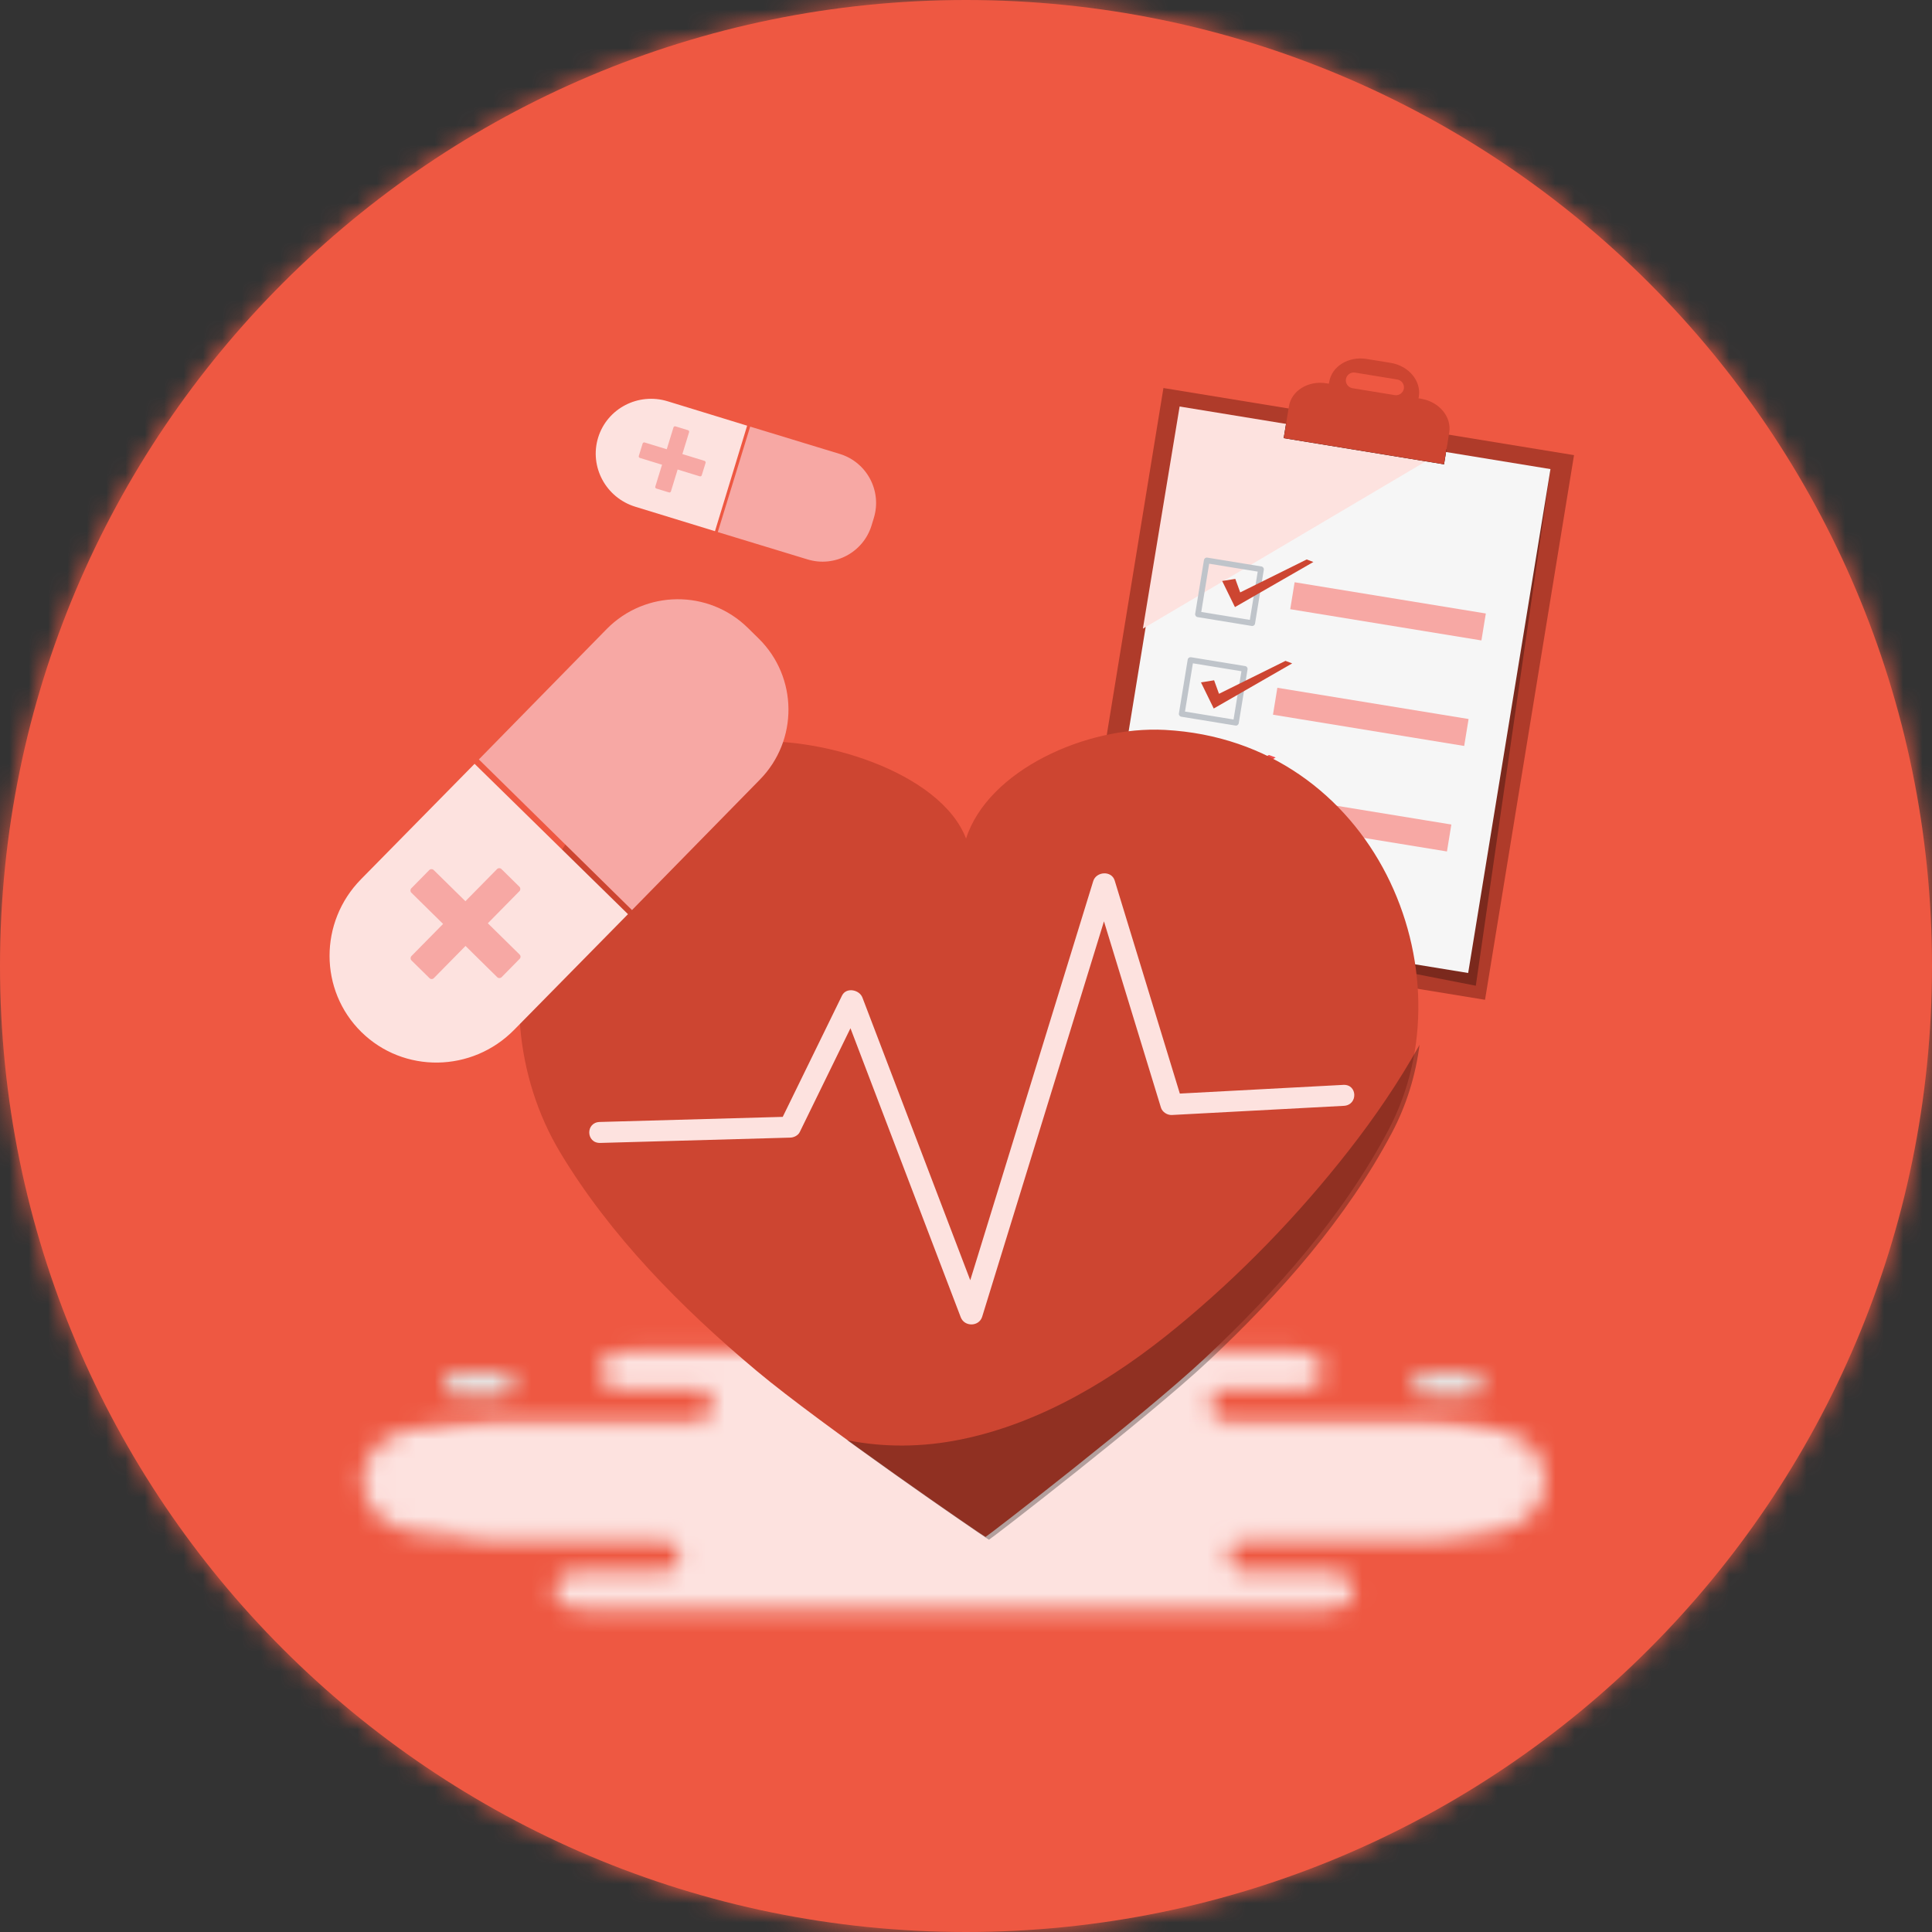 <svg xmlns="http://www.w3.org/2000/svg" xmlns:xlink="http://www.w3.org/1999/xlink" width="100" height="100" viewBox="0 0 100 100">
    <rect x="0" y="0" width="100" height="100" fill="#333333" stroke="none"/>
    <defs>
        <path id="prefix__a" d="M0 50c0 27.615 22.386 50 50 50 27.615 0 50.001-22.385 50.001-50 0-27.614-22.386-50-50.001-50C22.386 0 0 22.386 0 50z"/>
        <path id="prefix__c" d="M36.964.956H10.54c-2.105 0-1.765 1.968-.341 1.968h4.006c.815 0 1.184 1.882-.392 1.882h-10.4c-4.482 0-4.482 5.648 0 5.648h48.719c4.48 0 4.48-5.648 0-5.648H41.731c-1.577 0-1.206-1.882-.392-1.882h4.005c1.425 0 1.764-1.968-.34-1.968h-8.04z"/>
        <path id="prefix__e" d="M32.966.817H4.463c-4.95 0-4.95 5.643 0 5.643h11.493c1.743 0 1.334 1.882.434 1.882h-4.426c-1.575 0-1.95 1.966.375 1.966h38.084c2.325 0 1.95-1.966.375-1.966h-4.424c-.901 0-1.309-1.882.432-1.882h11.493c4.95 0 4.95-5.643 0-5.643H32.966z"/>
        <path id="prefix__g" d="M1.613.003c-.35 0-.636.286-.636.636 0 .349.286.635.636.635h2.385c.349 0 .635-.286.635-.635 0-.35-.286-.636-.635-.636H1.613z"/>
        <path id="prefix__i" d="M.741.003c-.35 0-.637.286-.637.636 0 .349.287.635.637.635h2.383c.35 0 .636-.286.636-.635 0-.35-.286-.636-.636-.636H.741z"/>
    </defs>
    <g fill="none" fill-rule="evenodd">
        <path fill="#EE5842" d="M50 100c27.614 0 50-22.386 50-50S77.614 0 50 0 0 22.386 0 50s22.386 50 50 50"/>
        <mask id="prefix__b" fill="#fff">
            <use xlink:href="#prefix__a"/>
        </mask>
        <path fill="#EE5842" d="M-250 3139L1153.999 3139 1153.999 -2363 -250 -2363z" mask="url(#prefix__b)"/>
        <g transform="translate(22 69)">
            <mask id="prefix__d" fill="#fff">
                <use xlink:href="#prefix__c"/>
            </mask>
            <path fill="#FDE2DF" d="M-4.948 15.453L60.491 15.453 60.491 -4.044 -4.948 -4.044z" mask="url(#prefix__d)"/>
        </g>
        <g transform="translate(18 73)">
            <mask id="prefix__f" fill="#fff">
                <use xlink:href="#prefix__e"/>
            </mask>
            <path fill="#FDE2DF" d="M-4.25 15.309L67.012 15.309 67.012 -4.183 -4.25 -4.183z" mask="url(#prefix__f)"/>
        </g>
        <g transform="translate(22 71)">
            <mask id="prefix__h" fill="#fff">
                <use xlink:href="#prefix__g"/>
            </mask>
            <path fill="#E6E0DE" d="M-4.023 6.274L9.633 6.274 9.633 -4.997 -4.023 -4.997z" mask="url(#prefix__h)"/>
        </g>
        <g transform="translate(73 71)">
            <mask id="prefix__j" fill="#fff">
                <use xlink:href="#prefix__i"/>
            </mask>
            <path fill="#E6E0DE" d="M-4.895 6.274L8.76 6.274 8.76 -4.997 -4.895 -4.997z" mask="url(#prefix__j)"/>
        </g>
        <g>
            <path fill="#AF3B2A" d="M59.865 33.749L38.614 30.275 43.219 2.084 64.471 5.558z" transform="translate(17 18)"/>
            <path fill="#000202" fill-opacity=".3" d="M40.398 29.323L40.716 29.376 59.388 33.021 63.252 6.28 62.339 6.386z" transform="translate(17 18)"/>
            <path fill="#F6F6F6" d="M58.992 32.362L39.885 29.24 44.145 3.157 63.252 6.28z" transform="translate(17 18)"/>
            <path fill="#FDE2DF" d="M44.057 3.041L57.8 5.287 42.156 14.538z" transform="translate(17 18)"/>
            <path fill="#000" d="M57.743 6.033L49.444 4.678 49.571 3.903 57.87 5.259z" transform="translate(17 18)"/>
            <path fill="#CD4531" d="M55.192 2.451l-2.187-.357c-.223-.037-.376-.248-.34-.47.036-.223.249-.375.472-.338l2.187.357c.223.037.376.248.34.47-.036.223-.25.374-.472.338m1.36.187l-.13-.02.016-.087c.133-.812-.521-1.597-1.461-1.75L53.74.58c-.94-.153-1.81.381-1.942 1.194l-.014.086-.128-.02c-.94-.155-1.81.381-1.942 1.193l-.27 1.646 8.3 1.355.268-1.645c.133-.812-.52-1.596-1.46-1.75" transform="translate(17 18)"/>
            <g fill="#BFC4CA">
                <path d="M4.69 4.085l-2.513-.41.409-2.498 2.513.41-.408 2.498m.602-2.765L2.487.862c-.08-.013-.156.042-.17.121l-.455 2.79c-.013.078.043.156.122.168l2.806.458c.043.007.078-.002.105-.022l.005-.004.003-.001c.028-.02.05-.051.057-.094.15-.929.303-1.859.455-2.789.012-.078-.043-.156-.122-.169M3.848 9.241l-2.513-.41.409-2.498 2.512.41c-.136.833-.271 1.666-.408 2.498m.603-2.765l-2.806-.458c-.08-.012-.157.042-.17.121l-.456 2.79c-.013.078.044.156.123.168l2.805.458c.043.008.078-.002.105-.022.002 0 .004-.002.006-.004 0 0 .002 0 .003-.002.027-.019.049-.05.056-.093l.456-2.789c.012-.078-.043-.156-.122-.169M3.006 14.398l-2.514-.41.41-2.498 2.512.41-.408 2.498m.602-2.765l-2.806-.458c-.079-.013-.156.042-.17.12-.15.93-.304 1.86-.455 2.79-.013.079.043.156.122.168l2.806.458c.043.008.078-.002.105-.021.002-.002.004-.002.006-.005.001 0 .002 0 .003-.002.027-.018.05-.05.056-.092l.455-2.79c.013-.078-.043-.155-.122-.168" transform="translate(17 18) translate(43 10)"/>
            </g>
            <path fill="#CD4531" d="M46.259 12.071L46.939 11.963 47.193 12.663 50.634 10.958 50.981 11.088 46.921 13.423zM45.162 17.32L45.842 17.212 46.095 17.911 49.536 16.207 49.883 16.337 45.823 18.672z" transform="translate(17 18)"/>
            <path fill="#F24D4D" d="M44.306 22.191L44.986 22.083 45.24 22.782 48.681 21.078 49.028 21.208 44.968 23.542z" transform="translate(17 18)"/>
            <path fill="#F7A8A4" d="M57.894 26.072L47.998 24.455 48.225 23.06 58.122 24.677zM58.786 20.611L48.889 18.993 49.116 17.599 59.014 19.216zM59.678 15.149L49.782 13.532 50.009 12.137 59.906 13.754z" transform="translate(17 18)"/>
            <path fill="#CD4531" d="M43.302 19.78c-4.093-.219-9.17 2.104-10.299 5.624-1.323-3.452-7.647-5.423-11.722-4.977-10.75 1.178-14.064 13.296-9.27 21.25 2.58 4.282 6.22 7.986 10.17 11.293 3.309 2.77 11.805 8.602 11.829 8.581.026.02 8.185-6.277 11.333-9.226 3.76-3.523 7.188-7.423 9.525-11.84 4.344-8.21-.765-20.127-11.566-20.705" transform="translate(17 18)"/>
            <path fill="#000" fill-opacity=".3" d="M52.802 41.563c-2.595 3.32-5.62 6.451-8.924 9.16-3.194 2.62-6.958 4.93-11.147 5.784-2.013.41-3.995.416-5.881.038 3.511 2.556 7.322 5.164 7.339 5.15.025.02 8.183-6.276 11.333-9.227 3.759-3.52 7.187-7.423 9.525-11.84.756-1.43 1.226-2.971 1.428-4.547-1.066 1.915-2.313 3.742-3.673 5.482" transform="translate(17 18)"/>
            <path fill="#FDE2DF" d="M52.528 38.153l-8.46.45-3.372-11.027c-.163-.53-.957-.47-1.111.031L33.57 47.133l-.35 1.131c-1.602-4.203-3.206-8.406-4.81-12.61l-.772-2.022c-.155-.407-.837-.55-1.056-.1l-3.068 6.277-9.472.264c-.742.02-.713 1.105.03 1.085l9.83-.275c.19-.004.406-.112.49-.282l2.628-5.379 4.936 12.937.772 2.022c.193.506.949.493 1.11-.03l6.016-19.527.287-.935 2.949 9.64c.068.223.318.396.567.383 2.967-.159 5.933-.317 8.9-.474.74-.04.713-1.125-.03-1.085M15.504 29.317l-5.893 5.988c-2.178 2.214-5.718 2.264-7.907.112-2.188-2.154-2.196-5.695-.017-7.909l5.877-5.973 7.94 7.782z" transform="translate(17 18)"/>
            <path fill="#F7A8A4" d="M15.712 29.105l6.614-6.747c2.002-2.035 1.976-5.309-.059-7.31l-.557-.547c-2.034-2.002-5.307-1.976-7.309.059l-6.615 6.748 7.926 7.797zM8.728 26.983L7.23 28.504l-.14.143-1.095-1.077-.55-.54c-.061-.06-.164-.059-.225.003l-.93.945c-.061.062-.061.165 0 .226l1.503 1.48.142.138c-.363.37-.728.738-1.091 1.107-.181.186-.364.371-.547.556-.06.062-.06.166 0 .226l.936.92c.034.033.073.046.11.044.039.001.079-.012.114-.048l1.498-1.522.14-.143 1.095 1.08c.183.178.366.36.55.54.06.06.164.057.224-.004l.93-.946c.035-.035.049-.074.047-.112.003-.038-.011-.078-.046-.113l-1.504-1.48c-.047-.046-.094-.09-.141-.138l1.09-1.108.547-.556c.06-.062.06-.165 0-.225l-.934-.92c-.062-.059-.165-.059-.226.003" transform="translate(17 18)"/>
            <path fill="#FDE2DF" d="M20.007 9.494l-4.124-1.266c-1.524-.468-2.386-2.07-1.924-3.577.463-1.507 2.074-2.349 3.6-1.88l4.113 1.262-1.665 5.461z" transform="translate(17 18)"/>
            <path fill="#F7A8A4" d="M20.153 9.54l4.642 1.414c1.402.431 2.886-.356 3.317-1.758l.117-.384c.43-1.4-.357-2.885-1.76-3.316l-4.64-1.415-1.676 5.458zM19.465 5.854l-1.047-.322-.099-.03.232-.753.116-.378c.013-.043-.012-.09-.055-.104l-.65-.199c-.044-.013-.09.012-.103.054l-.318 1.035-.03.096c-.254-.077-.509-.155-.763-.234-.128-.038-.256-.078-.383-.117-.043-.013-.089.013-.102.054-.067.213-.132.428-.198.643-.007.024-.004.045.005.063.01.016.025.032.05.04l1.047.322.1.029-.233.755-.116.378c-.013.042.012.088.055.101l.651.2c.025.008.045.005.062-.005.018-.009.033-.024.041-.048l.317-1.035c.011-.032.021-.066.03-.098l.763.236c.128.038.256.077.383.117.043.013.09-.013.102-.054.067-.215.132-.43.2-.643.011-.042-.014-.09-.057-.103" transform="translate(17 18)"/>
        </g>
    </g>
</svg>
